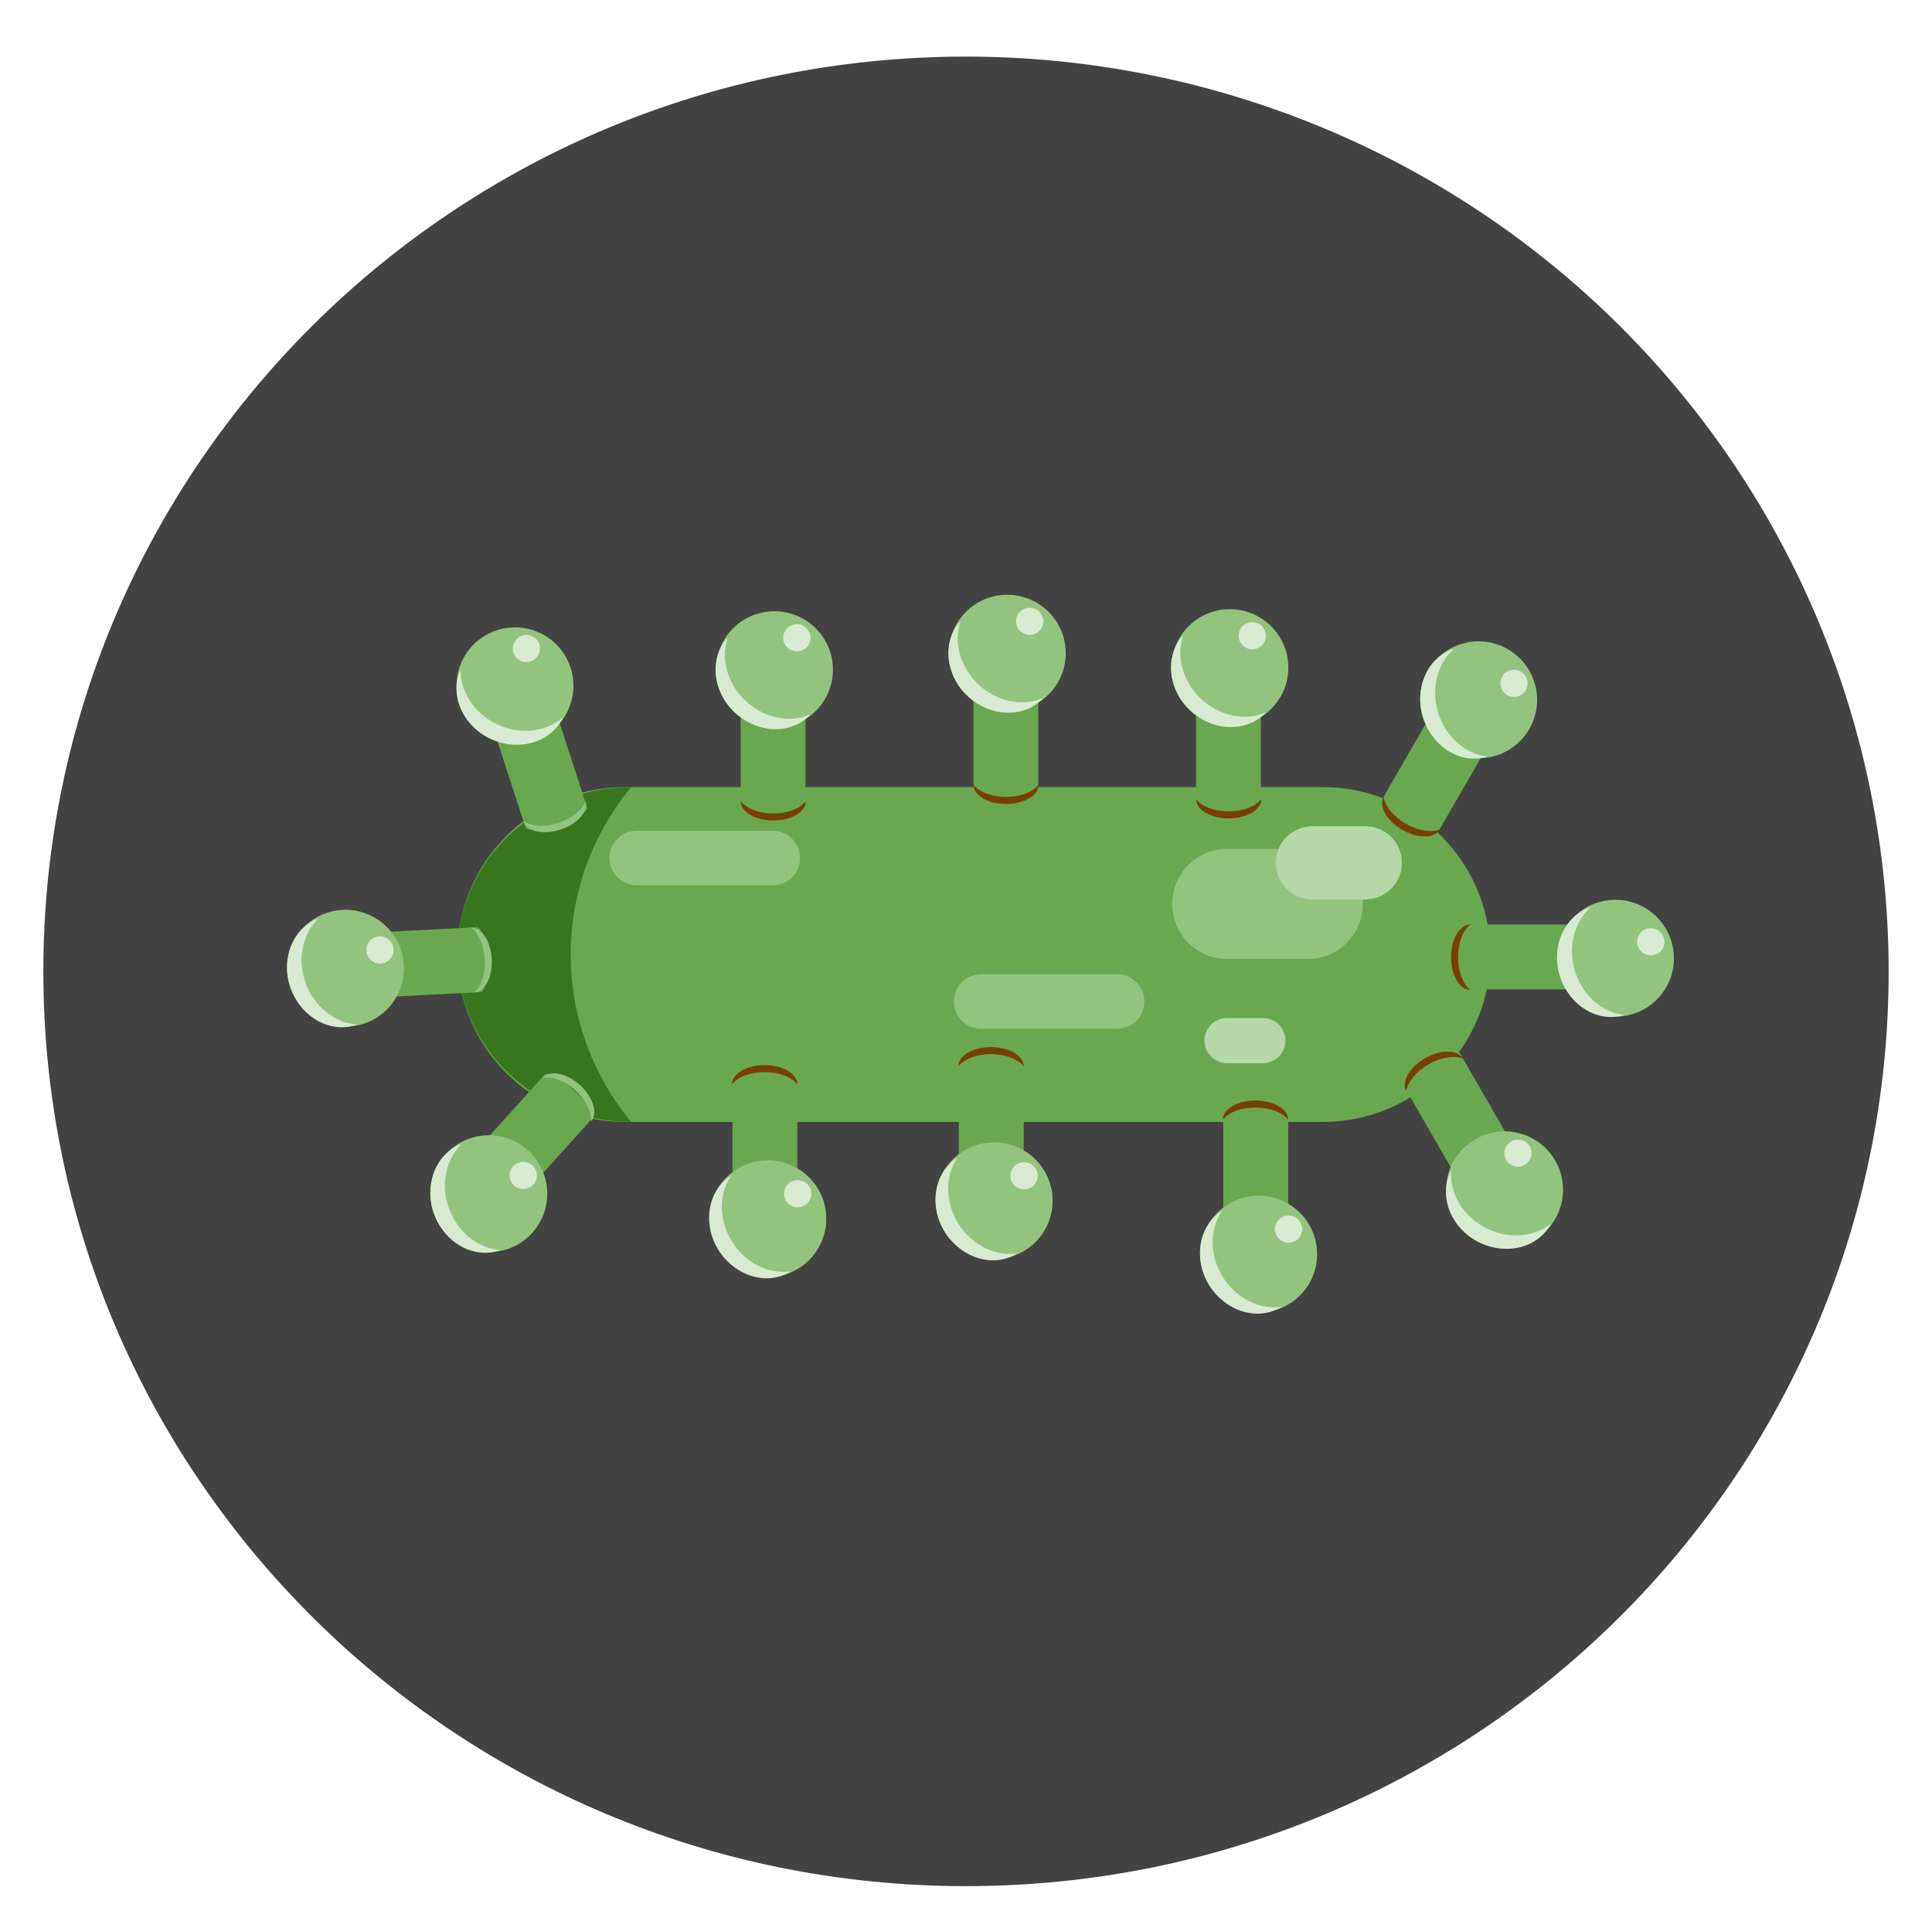 <svg version="1.1" viewBox="0.0 0.0 117.197 116.535" fill="none" stroke="none" stroke-linecap="square" stroke-miterlimit="10" xmlns:xlink="http://www.w3.org/1999/xlink" xmlns="http://www.w3.org/2000/svg"><clipPath id="p.0"><path d="m0 0l117.197 0l0 116.535l-117.197 0l0 -116.535z" clip-rule="nonzero"/></clipPath><g clip-path="url(#p.0)"><path fill="#000000" fill-opacity="0.0" d="m0 0l117.197 0l0 116.535l-117.197 0z" fill-rule="evenodd"/><path fill="#434343" d="m2.629 58.93l0 0c0 -30.65 25.058 -55.496 55.969 -55.496l0 0c14.844 0 29.08 5.847 39.576 16.254c10.496 10.408 16.393 24.523 16.393 39.242l0 0c0 30.65 -25.058 55.496 -55.969 55.496l0 0c-30.911 0 -55.969 -24.846 -55.969 -55.496z" fill-rule="evenodd"/><path fill="#6aa84f" d="m27.734 57.908l0 0c0 -5.61 4.548 -10.157 10.157 -10.157l42.362 0l0 0c2.694 0 5.278 1.07 7.182 2.975c1.905 1.905 2.975 4.488 2.975 7.182l0 0l0 0c0 5.61 -4.548 10.157 -10.157 10.157l-42.362 0c-5.61 0 -10.157 -4.548 -10.157 -10.157z" fill-rule="evenodd"/><path fill="#93c47d" d="m71.11 54.839l0 0c0 -1.844 1.495 -3.339 3.339 -3.339l4.882 0l0 0c0.885 0 1.735 0.352 2.361 0.978c0.626 0.626 0.978 1.475 0.978 2.361l0 0l0 0c0 1.844 -1.495 3.339 -3.339 3.339l-4.882 0c-1.844 0 -3.339 -1.495 -3.339 -3.339z" fill-rule="evenodd"/><path fill="#93c47d" d="m57.86 60.761l0 0c0 -0.913 0.74 -1.654 1.654 -1.654l8.252 0c0.439 0 0.859 0.174 1.169 0.484c0.31 0.31 0.484 0.731 0.484 1.169l0 0l0 0c0 0.913 -0.74 1.654 -1.654 1.654l-8.252 0c-0.913 0 -1.654 -0.74 -1.654 -1.654z" fill-rule="evenodd"/><path fill="#b6d7a8" d="m77.389 52.346l0 0c0 -1.226 0.994 -2.22 2.22 -2.22l3.213 0l0 0c0.589 0 1.154 0.234 1.57 0.65c0.416 0.416 0.65 0.981 0.65 1.57l0 0l0 0c0 1.226 -0.994 2.22 -2.22 2.22l-3.213 0c-1.226 0 -2.22 -0.994 -2.22 -2.22z" fill-rule="evenodd"/><path fill="#b6d7a8" d="m73.063 63.131l0 0c0 -0.757 0.613 -1.37 1.37 -1.37l2.173 0l0 0c0.363 0 0.712 0.144 0.969 0.401c0.257 0.257 0.401 0.605 0.401 0.969l0 0l0 0c0 0.757 -0.613 1.37 -1.37 1.37l-2.173 0c-0.757 0 -1.37 -0.613 -1.37 -1.37z" fill-rule="evenodd"/><path fill="#38761d" d="m38.285 68.065l0 0c-5.827 0 -10.551 -4.548 -10.551 -10.157c0 -5.61 4.724 -10.157 10.551 -10.157l0 0c-4.891 5.953 -4.891 14.362 0 20.315z" fill-rule="evenodd"/><path fill="#6aa84f" d="m44.928 42.622l0 0c0 0.271 0.88 0.491 1.965 0.491c1.085 0 1.965 -0.22 1.965 -0.491l0 6.357c0 0.271 -0.88 0.491 -1.965 0.491c-1.085 0 -1.965 -0.22 -1.965 -0.491z" fill-rule="evenodd"/><path fill="#a5ca95" d="m44.928 42.622l0 0c0 -0.271 0.88 -0.491 1.965 -0.491c1.085 0 1.965 0.22 1.965 0.491l0 0c0 0.271 -0.88 0.491 -1.965 0.491c-1.085 0 -1.965 -0.22 -1.965 -0.491z" fill-rule="evenodd"/><path fill="#000000" fill-opacity="0.0" d="m48.858 42.622l0 0c0 0.271 -0.88 0.491 -1.965 0.491c-1.085 0 -1.965 -0.22 -1.965 -0.491l0 0c0 -0.271 0.88 -0.491 1.965 -0.491c1.085 0 1.965 0.22 1.965 0.491l0 6.357c0 0.271 -0.88 0.491 -1.965 0.491c-1.085 0 -1.965 -0.22 -1.965 -0.491l0 -6.357" fill-rule="evenodd"/><path fill="#783f04" d="m48.884 48.604l0 0c0 0.647 -0.885 1.172 -1.978 1.172c-1.092 0 -1.978 -0.525 -1.978 -1.172l0 0c0.359 0.455 1.13 0.745 1.978 0.745c0.847 0 1.618 -0.291 1.978 -0.745z" fill-rule="evenodd"/><path fill="#93c47d" d="m43.43 40.626l0 0c0 -1.957 1.588 -3.543 3.548 -3.543l0 0c0.941 0 1.843 0.373 2.509 1.038c0.665 0.664 1.039 1.565 1.039 2.505l0 0c0 1.957 -1.588 3.543 -3.548 3.543l0 0c-1.959 0 -3.548 -1.586 -3.548 -3.543z" fill-rule="evenodd"/><path fill="#d9ead3" d="m47.511 38.692l0 0c0 -0.454 0.37 -0.822 0.827 -0.822l0 0c0.219 0 0.43 0.087 0.585 0.241c0.155 0.154 0.242 0.363 0.242 0.582l0 0c0 0.454 -0.37 0.822 -0.827 0.822l0 0c-0.457 0 -0.827 -0.368 -0.827 -0.822z" fill-rule="evenodd"/><path fill="#d9ead3" d="m49.158 43.347l0 0c-1.135 1.227 -3.179 1.179 -4.564 -0.107c-1.385 -1.286 -1.588 -3.324 -0.453 -4.551l0 0c-0.444 1.29 -0.006 2.817 1.104 3.847c1.109 1.03 2.663 1.352 3.913 0.81z" fill-rule="evenodd"/><path fill="#6aa84f" d="m59.051 41.622l0 0c0 0.271 0.88 0.491 1.965 0.491c1.085 0 1.965 -0.22 1.965 -0.491l0 6.357c0 0.271 -0.88 0.491 -1.965 0.491c-1.085 0 -1.965 -0.22 -1.965 -0.491z" fill-rule="evenodd"/><path fill="#a5ca95" d="m59.051 41.622l0 0c0 -0.271 0.88 -0.491 1.965 -0.491c1.085 0 1.965 0.22 1.965 0.491l0 0c0 0.271 -0.88 0.491 -1.965 0.491c-1.085 0 -1.965 -0.22 -1.965 -0.491z" fill-rule="evenodd"/><path fill="#000000" fill-opacity="0.0" d="m62.982 41.622l0 0c0 0.271 -0.88 0.491 -1.965 0.491c-1.085 0 -1.965 -0.22 -1.965 -0.491l0 0c0 -0.271 0.88 -0.491 1.965 -0.491c1.085 0 1.965 0.22 1.965 0.491l0 6.357c0 0.271 -0.88 0.491 -1.965 0.491c-1.085 0 -1.965 -0.22 -1.965 -0.491l0 -6.357" fill-rule="evenodd"/><path fill="#783f04" d="m63.007 47.604l0 0c0 0.647 -0.885 1.172 -1.978 1.172c-1.092 0 -1.978 -0.525 -1.978 -1.172l0 0c0.359 0.455 1.13 0.745 1.978 0.745c0.847 0 1.618 -0.291 1.978 -0.745z" fill-rule="evenodd"/><path fill="#93c47d" d="m57.553 39.626l0 0c0 -1.957 1.588 -3.543 3.548 -3.543l0 0c0.941 0 1.843 0.373 2.509 1.038c0.665 0.664 1.039 1.565 1.039 2.505l0 0c0 1.957 -1.588 3.543 -3.548 3.543l0 0c-1.959 0 -3.548 -1.586 -3.548 -3.543z" fill-rule="evenodd"/><path fill="#d9ead3" d="m61.634 37.692l0 0c0 -0.454 0.37 -0.822 0.827 -0.822l0 0c0.219 0 0.43 0.087 0.585 0.241c0.155 0.154 0.242 0.363 0.242 0.582l0 0c0 0.454 -0.37 0.822 -0.827 0.822l0 0c-0.457 0 -0.827 -0.368 -0.827 -0.822z" fill-rule="evenodd"/><path fill="#d9ead3" d="m63.281 42.347l0 0c-1.135 1.227 -3.179 1.179 -4.564 -0.107c-1.385 -1.286 -1.588 -3.324 -0.453 -4.551l0 0c-0.444 1.29 -0.006 2.817 1.104 3.847c1.109 1.03 2.663 1.352 3.913 0.81z" fill-rule="evenodd"/><path fill="#6aa84f" d="m72.554 42.497l0 0c0 0.271 0.88 0.491 1.965 0.491c1.085 0 1.965 -0.22 1.965 -0.491l0 6.357c0 0.271 -0.88 0.491 -1.965 0.491c-1.085 0 -1.965 -0.22 -1.965 -0.491z" fill-rule="evenodd"/><path fill="#a5ca95" d="m72.554 42.497l0 0c0 -0.271 0.88 -0.491 1.965 -0.491c1.085 0 1.965 0.22 1.965 0.491l0 0c0 0.271 -0.88 0.491 -1.965 0.491c-1.085 0 -1.965 -0.22 -1.965 -0.491z" fill-rule="evenodd"/><path fill="#000000" fill-opacity="0.0" d="m76.484 42.497l0 0c0 0.271 -0.88 0.491 -1.965 0.491c-1.085 0 -1.965 -0.22 -1.965 -0.491l0 0c0 -0.271 0.88 -0.491 1.965 -0.491c1.085 0 1.965 0.22 1.965 0.491l0 6.357c0 0.271 -0.88 0.491 -1.965 0.491c-1.085 0 -1.965 -0.22 -1.965 -0.491l0 -6.357" fill-rule="evenodd"/><path fill="#783f04" d="m76.509 48.479l0 0c0 0.647 -0.885 1.172 -1.978 1.172c-1.092 0 -1.978 -0.525 -1.978 -1.172l0 0c0.359 0.455 1.13 0.745 1.978 0.745c0.847 0 1.618 -0.291 1.978 -0.745z" fill-rule="evenodd"/><path fill="#93c47d" d="m71.056 40.501l0 0c0 -1.957 1.588 -3.543 3.548 -3.543l0 0c0.941 0 1.843 0.373 2.509 1.038c0.665 0.664 1.039 1.565 1.039 2.505l0 0c0 1.957 -1.588 3.543 -3.548 3.543l0 0c-1.959 0 -3.548 -1.586 -3.548 -3.543z" fill-rule="evenodd"/><path fill="#d9ead3" d="m75.137 38.567l0 0c0 -0.454 0.37 -0.822 0.827 -0.822l0 0c0.219 0 0.43 0.087 0.585 0.241c0.155 0.154 0.242 0.363 0.242 0.582l0 0c0 0.454 -0.37 0.822 -0.827 0.822l0 0c-0.457 0 -0.827 -0.368 -0.827 -0.822z" fill-rule="evenodd"/><path fill="#d9ead3" d="m76.783 43.222l0 0c-1.135 1.227 -3.179 1.179 -4.564 -0.107c-1.385 -1.286 -1.588 -3.324 -0.453 -4.551l0 0c-0.444 1.29 -0.006 2.817 1.104 3.847c1.109 1.03 2.663 1.352 3.913 0.81z" fill-rule="evenodd"/><path fill="#6aa84f" d="m29.906 44.136l0 0c0.084 0.258 0.988 0.195 2.021 -0.14c1.032 -0.335 1.801 -0.816 1.717 -1.075l1.964 6.046c0.084 0.258 -0.685 0.739 -1.717 1.075c-1.032 0.335 -1.937 0.398 -2.021 0.14z" fill-rule="evenodd"/><path fill="#a5ca95" d="m29.906 44.136l0 0c-0.084 -0.258 0.685 -0.739 1.717 -1.075c1.032 -0.335 1.937 -0.398 2.021 -0.14l0 0c0.084 0.258 -0.685 0.739 -1.717 1.075c-1.032 0.335 -1.937 0.398 -2.021 0.14z" fill-rule="evenodd"/><path fill="#000000" fill-opacity="0.0" d="m33.644 42.921l0 0c0.084 0.258 -0.685 0.739 -1.717 1.075c-1.032 0.335 -1.937 0.398 -2.021 0.14l0 0c-0.084 -0.258 0.685 -0.739 1.717 -1.075c1.032 -0.335 1.937 -0.398 2.021 -0.14l1.964 6.046c0.084 0.258 -0.685 0.739 -1.717 1.075c-1.032 0.335 -1.937 0.398 -2.021 0.14l-1.964 -6.046" fill-rule="evenodd"/><path fill="#93c47d" d="m35.516 48.602l0 0c0.2 0.616 -0.48 1.389 -1.519 1.726c-1.039 0.338 -2.043 0.112 -2.243 -0.504l0 0c0.482 0.322 1.305 0.36 2.111 0.098c0.806 -0.262 1.449 -0.776 1.65 -1.32z" fill-rule="evenodd"/><path fill="#93c47d" d="m27.865 42.7l0 0c-0.605 -1.861 0.416 -3.86 2.279 -4.466l0 0c0.895 -0.291 1.868 -0.215 2.706 0.212c0.838 0.426 1.472 1.168 1.762 2.061l0 0c0.605 1.861 -0.416 3.86 -2.279 4.466l0 0c-1.863 0.606 -3.864 -0.412 -4.469 -2.273z" fill-rule="evenodd"/><path fill="#d9ead3" d="m31.148 39.6l0 0c-0.14 -0.432 0.098 -0.897 0.532 -1.038l0 0c0.209 -0.068 0.435 -0.05 0.631 0.048c0.195 0.099 0.343 0.271 0.41 0.478l0 0c0.14 0.432 -0.098 0.897 -0.532 1.038l0 0c-0.434 0.141 -0.9 -0.095 -1.041 -0.527z" fill-rule="evenodd"/><path fill="#d9ead3" d="m34.152 43.518l0 0c-0.7 1.518 -2.658 2.104 -4.373 1.309c-1.715 -0.795 -2.537 -2.67 -1.837 -4.188l0 0c-0.024 1.364 0.865 2.681 2.238 3.318c1.373 0.637 2.95 0.463 3.972 -0.439z" fill-rule="evenodd"/><path fill="#6aa84f" d="m22.798 60.516l0 0c0.272 -0.014 0.443 -0.907 0.382 -1.994c-0.061 -1.087 -0.331 -1.957 -0.602 -1.943l6.354 -0.327c0.272 -0.014 0.542 0.856 0.602 1.943c0.061 1.087 -0.11 1.98 -0.382 1.994z" fill-rule="evenodd"/><path fill="#a5ca95" d="m22.798 60.516l0 0c-0.272 0.014 -0.542 -0.856 -0.602 -1.943c-0.061 -1.087 0.11 -1.98 0.382 -1.994l0 0c0.272 -0.014 0.542 0.856 0.602 1.943c0.061 1.087 -0.11 1.98 -0.382 1.994z" fill-rule="evenodd"/><path fill="#000000" fill-opacity="0.0" d="m22.578 56.579l0 0c0.272 -0.014 0.542 0.856 0.602 1.943c0.061 1.087 -0.11 1.98 -0.382 1.994l0 0c-0.272 0.014 -0.542 -0.856 -0.602 -1.943c-0.061 -1.087 0.11 -1.98 0.382 -1.994l6.354 -0.327c0.272 -0.014 0.542 0.856 0.602 1.943c0.061 1.087 -0.11 1.98 -0.382 1.994l-6.354 0.327" fill-rule="evenodd"/><path fill="#93c47d" d="m28.554 56.269l0 0c0.644 -0.035 1.215 0.818 1.276 1.906c0.061 1.087 -0.412 1.997 -1.055 2.031l0 0c0.432 -0.382 0.678 -1.165 0.631 -2.009c-0.047 -0.843 -0.379 -1.595 -0.851 -1.928z" fill-rule="evenodd"/><path fill="#93c47d" d="m17.797 57.128l0 0c0.888 -1.743 3.023 -2.435 4.768 -1.546l0 0c0.838 0.427 1.473 1.169 1.765 2.063c0.291 0.894 0.216 1.866 -0.211 2.704l0 0c-0.888 1.743 -3.023 2.435 -4.768 1.546l0 0c-1.746 -0.889 -2.442 -3.024 -1.554 -4.767z" fill-rule="evenodd"/><path fill="#d9ead3" d="m22.311 57.257l0 0c0.206 -0.405 0.703 -0.565 1.11 -0.357l0 0c0.195 0.1 0.344 0.272 0.412 0.48c0.068 0.208 0.051 0.434 -0.048 0.628l0 0c-0.206 0.405 -0.703 0.565 -1.11 0.357l0 0c-0.407 -0.207 -0.57 -0.703 -0.364 -1.108z" fill-rule="evenodd"/><path fill="#d9ead3" d="m21.666 62.152l0 0c-1.568 0.578 -3.367 -0.392 -4.018 -2.167c-0.651 -1.775 0.093 -3.682 1.661 -4.26l0 0c-0.981 0.948 -1.283 2.508 -0.762 3.929c0.521 1.421 1.76 2.413 3.119 2.498z" fill-rule="evenodd"/><path fill="#6aa84f" d="m31.699 72.543l0 0c0.182 -0.201 -0.327 -0.95 -1.136 -1.672c-0.809 -0.722 -1.612 -1.144 -1.793 -0.943l4.256 -4.72c0.182 -0.201 0.984 0.221 1.793 0.943c0.809 0.722 1.317 1.47 1.136 1.672z" fill-rule="evenodd"/><path fill="#a5ca95" d="m31.699 72.543l0 0c-0.182 0.201 -0.984 -0.221 -1.793 -0.943c-0.809 -0.722 -1.317 -1.47 -1.136 -1.672l0 0c0.182 -0.201 0.984 0.221 1.793 0.943c0.809 0.722 1.317 1.47 1.136 1.672z" fill-rule="evenodd"/><path fill="#000000" fill-opacity="0.0" d="m28.77 69.929l0 0c0.182 -0.201 0.984 0.221 1.793 0.943c0.809 0.722 1.317 1.47 1.136 1.672l0 0c-0.182 0.201 -0.984 -0.221 -1.793 -0.943c-0.809 -0.722 -1.317 -1.47 -1.136 -1.672l4.256 -4.72c0.182 -0.201 0.984 0.221 1.793 0.943c0.809 0.722 1.317 1.47 1.136 1.672l-4.256 4.72" fill-rule="evenodd"/><path fill="#93c47d" d="m32.926 65.386l0 0c0.435 -0.487 1.443 -0.29 2.252 0.441c0.809 0.731 1.112 1.718 0.677 2.205l0 0c0.039 -0.583 -0.336 -1.317 -0.964 -1.884c-0.628 -0.567 -1.394 -0.864 -1.965 -0.762z" fill-rule="evenodd"/><path fill="#93c47d" d="m26.49 70.807l0 0c0.887 -1.744 3.021 -2.437 4.767 -1.547l0 0c0.838 0.427 1.473 1.169 1.765 2.064c0.292 0.894 0.216 1.867 -0.21 2.705l0 0c-0.887 1.744 -3.021 2.437 -4.767 1.547l0 0c-1.746 -0.889 -2.442 -3.024 -1.556 -4.768z" fill-rule="evenodd"/><path fill="#d9ead3" d="m31.003 70.935l0 0c0.206 -0.405 0.703 -0.565 1.11 -0.358l0 0c0.195 0.1 0.344 0.272 0.412 0.48c0.068 0.208 0.051 0.434 -0.048 0.628l0 0c-0.206 0.405 -0.703 0.565 -1.11 0.358l0 0c-0.407 -0.207 -0.57 -0.704 -0.364 -1.108z" fill-rule="evenodd"/><path fill="#d9ead3" d="m30.36 75.832l0 0c-1.568 0.579 -3.367 -0.391 -4.018 -2.167c-0.651 -1.775 0.091 -3.684 1.659 -4.262l0 0c-0.98 0.948 -1.282 2.509 -0.76 3.93c0.522 1.422 1.76 2.414 3.119 2.498z" fill-rule="evenodd"/><path fill="#6aa84f" d="m48.37 71.769l0 0c0 -0.272 -0.881 -0.492 -1.969 -0.492c-1.087 0 -1.969 0.22 -1.969 0.492l0 -6.354c0 -0.272 0.881 -0.492 1.969 -0.492c1.087 0 1.969 0.22 1.969 0.492z" fill-rule="evenodd"/><path fill="#a5ca95" d="m48.37 71.769l0 0c0 0.272 -0.881 0.492 -1.969 0.492c-1.087 0 -1.969 -0.22 -1.969 -0.492l0 0c0 -0.272 0.881 -0.492 1.969 -0.492c1.087 0 1.969 0.22 1.969 0.492z" fill-rule="evenodd"/><path fill="#000000" fill-opacity="0.0" d="m44.433 71.769l0 0c0 -0.272 0.881 -0.492 1.969 -0.492c1.087 0 1.969 0.22 1.969 0.492l0 0c0 0.272 -0.881 0.492 -1.969 0.492c-1.087 0 -1.969 -0.22 -1.969 -0.492l0 -6.354c0 -0.272 0.881 -0.492 1.969 -0.492c1.087 0 1.969 0.22 1.969 0.492l0 6.354" fill-rule="evenodd"/><path fill="#93c47d" d="m43.15 73.019l0 0c0.507 -1.89 2.451 -3.011 4.344 -2.504l0 0c0.909 0.243 1.684 0.837 2.154 1.651c0.471 0.814 0.598 1.781 0.355 2.688l0 0c-0.507 1.89 -2.451 3.011 -4.344 2.504l0 0c-1.892 -0.507 -3.016 -2.45 -2.509 -4.34z" fill-rule="evenodd"/><path fill="#d9ead3" d="m47.592 72.207l0 0c0.118 -0.439 0.57 -0.699 1.012 -0.58l0 0c0.212 0.057 0.393 0.195 0.502 0.384c0.11 0.189 0.14 0.414 0.083 0.624l0 0c-0.118 0.439 -0.57 0.699 -1.012 0.58l0 0c-0.441 -0.118 -0.703 -0.57 -0.586 -1.008z" fill-rule="evenodd"/><path fill="#d9ead3" d="m47.978 77.129l0 0c-1.414 0.892 -3.375 0.317 -4.38 -1.284c-1.005 -1.601 -0.673 -3.621 0.741 -4.513l0 0c-0.763 1.131 -0.735 2.72 0.07 4.002c0.805 1.282 2.222 1.995 3.57 1.795z" fill-rule="evenodd"/><path fill="#783f04" d="m44.401 65.781l0 0c0 -0.644 0.888 -1.165 1.984 -1.165c1.096 0 1.984 0.522 1.984 1.165l0 0c-0.361 -0.452 -1.134 -0.741 -1.984 -0.741c-0.85 0 -1.624 0.289 -1.984 0.741z" fill-rule="evenodd"/><path fill="#6aa84f" d="m62.099 70.678l0 0c0 -0.272 -0.881 -0.492 -1.969 -0.492c-1.087 0 -1.969 0.22 -1.969 0.492l0 -6.354c0 -0.272 0.881 -0.492 1.969 -0.492c1.087 0 1.969 0.22 1.969 0.492z" fill-rule="evenodd"/><path fill="#a5ca95" d="m62.099 70.678l0 0c0 0.272 -0.881 0.492 -1.969 0.492c-1.087 0 -1.969 -0.22 -1.969 -0.492l0 0c0 -0.272 0.881 -0.492 1.969 -0.492c1.087 0 1.969 0.22 1.969 0.492z" fill-rule="evenodd"/><path fill="#000000" fill-opacity="0.0" d="m58.162 70.678l0 0c0 -0.272 0.881 -0.492 1.969 -0.492c1.087 0 1.969 0.22 1.969 0.492l0 0c0 0.272 -0.881 0.492 -1.969 0.492c-1.087 0 -1.969 -0.22 -1.969 -0.492l0 -6.354c0 -0.272 0.881 -0.492 1.969 -0.492c1.087 0 1.969 0.22 1.969 0.492l0 6.354" fill-rule="evenodd"/><path fill="#93c47d" d="m56.88 71.928l0 0c0.507 -1.89 2.451 -3.011 4.344 -2.504l0 0c0.909 0.243 1.684 0.837 2.154 1.651c0.471 0.814 0.598 1.781 0.355 2.688l0 0c-0.507 1.89 -2.451 3.011 -4.344 2.504l0 0c-1.892 -0.507 -3.016 -2.45 -2.509 -4.34z" fill-rule="evenodd"/><path fill="#d9ead3" d="m61.322 71.116l0 0c0.118 -0.439 0.57 -0.699 1.012 -0.58l0 0c0.212 0.057 0.393 0.195 0.502 0.384c0.11 0.189 0.14 0.414 0.083 0.624l0 0c-0.118 0.439 -0.57 0.699 -1.012 0.58l0 0c-0.441 -0.118 -0.703 -0.57 -0.586 -1.008z" fill-rule="evenodd"/><path fill="#d9ead3" d="m61.707 76.038l0 0c-1.414 0.892 -3.375 0.317 -4.38 -1.284c-1.005 -1.601 -0.673 -3.621 0.741 -4.513l0 0c-0.763 1.131 -0.735 2.72 0.07 4.002c0.805 1.282 2.222 1.995 3.57 1.795z" fill-rule="evenodd"/><path fill="#783f04" d="m58.131 64.69l0 0c0 -0.644 0.888 -1.165 1.984 -1.165c1.096 0 1.984 0.522 1.984 1.165l0 0c-0.361 -0.452 -1.134 -0.741 -1.984 -0.741c-0.85 0 -1.624 0.289 -1.984 0.741z" fill-rule="evenodd"/><path fill="#6aa84f" d="m78.143 73.915l0 0c0 -0.272 -0.881 -0.492 -1.969 -0.492c-1.087 0 -1.969 0.22 -1.969 0.492l0 -6.354c0 -0.272 0.881 -0.492 1.969 -0.492c1.087 0 1.969 0.22 1.969 0.492z" fill-rule="evenodd"/><path fill="#a5ca95" d="m78.143 73.915l0 0c0 0.272 -0.881 0.492 -1.969 0.492c-1.087 0 -1.969 -0.22 -1.969 -0.492l0 0c0 -0.272 0.881 -0.492 1.969 -0.492c1.087 0 1.969 0.22 1.969 0.492z" fill-rule="evenodd"/><path fill="#000000" fill-opacity="0.0" d="m74.206 73.915l0 0c0 -0.272 0.881 -0.492 1.969 -0.492c1.087 0 1.969 0.22 1.969 0.492l0 0c0 0.272 -0.881 0.492 -1.969 0.492c-1.087 0 -1.969 -0.22 -1.969 -0.492l0 -6.354c0 -0.272 0.881 -0.492 1.969 -0.492c1.087 0 1.969 0.22 1.969 0.492l0 6.354" fill-rule="evenodd"/><path fill="#93c47d" d="m72.923 75.165l0 0c0.507 -1.89 2.451 -3.011 4.344 -2.504l0 0c0.909 0.243 1.684 0.837 2.154 1.651c0.471 0.814 0.598 1.781 0.355 2.688l0 0c-0.507 1.89 -2.451 3.011 -4.344 2.504l0 0c-1.892 -0.507 -3.016 -2.45 -2.509 -4.34z" fill-rule="evenodd"/><path fill="#d9ead3" d="m77.365 74.353l0 0c0.118 -0.439 0.57 -0.699 1.012 -0.58l0 0c0.212 0.057 0.393 0.195 0.502 0.384c0.11 0.189 0.14 0.414 0.083 0.624l0 0c-0.118 0.439 -0.57 0.699 -1.012 0.58l0 0c-0.441 -0.118 -0.703 -0.57 -0.586 -1.008z" fill-rule="evenodd"/><path fill="#d9ead3" d="m77.751 79.275l0 0c-1.414 0.892 -3.375 0.317 -4.38 -1.284c-1.005 -1.601 -0.673 -3.621 0.741 -4.513l0 0c-0.763 1.131 -0.735 2.72 0.07 4.002c0.805 1.282 2.222 1.995 3.569 1.795z" fill-rule="evenodd"/><path fill="#783f04" d="m74.174 67.928l0 0c0 -0.644 0.888 -1.165 1.984 -1.165c1.096 0 1.984 0.522 1.984 1.165l0 0c-0.361 -0.452 -1.134 -0.741 -1.984 -0.741c-0.85 0 -1.624 0.289 -1.984 0.741z" fill-rule="evenodd"/><path fill="#6aa84f" d="m86.923 43.157l0 0c-0.136 0.235 0.516 0.865 1.456 1.408c0.94 0.543 1.812 0.792 1.947 0.557l-3.179 5.505c-0.136 0.235 -1.008 -0.015 -1.947 -0.557c-0.94 -0.543 -1.592 -1.173 -1.456 -1.408z" fill-rule="evenodd"/><path fill="#a5ca95" d="m86.923 43.157l0 0c0.136 -0.235 1.008 0.015 1.947 0.557c0.94 0.543 1.592 1.173 1.456 1.408l0 0c-0.136 0.235 -1.008 -0.015 -1.947 -0.557c-0.94 -0.543 -1.592 -1.173 -1.456 -1.408z" fill-rule="evenodd"/><path fill="#000000" fill-opacity="0.0" d="m90.327 45.122l0 0c-0.136 0.235 -1.008 -0.015 -1.947 -0.557c-0.94 -0.543 -1.592 -1.173 -1.456 -1.408l0 0c0.136 -0.235 1.008 0.015 1.947 0.557c0.94 0.543 1.592 1.173 1.456 1.408l-3.179 5.505c-0.136 0.235 -1.008 -0.015 -1.947 -0.557c-0.94 -0.543 -1.592 -1.173 -1.456 -1.408l3.179 -5.505" fill-rule="evenodd"/><path fill="#783f04" d="m87.357 50.315l0 0c-0.324 0.561 -1.353 0.572 -2.299 0.026c-0.946 -0.546 -1.45 -1.443 -1.126 -2.004l0 0c0.084 0.574 0.606 1.211 1.34 1.635c0.734 0.424 1.547 0.558 2.085 0.343z" fill-rule="evenodd"/><path fill="#93c47d" d="m86.624 40.679l0 0c0.978 -1.694 3.147 -2.274 4.844 -1.294l0 0c0.815 0.471 1.41 1.245 1.654 2.153c0.244 0.908 0.117 1.875 -0.353 2.689l0 0c-0.978 1.694 -3.147 2.274 -4.844 1.294l0 0c-1.697 -0.98 -2.279 -3.148 -1.301 -4.842z" fill-rule="evenodd"/><path fill="#d9ead3" d="m91.125 41.044l0 0c0.227 -0.393 0.732 -0.527 1.127 -0.299l0 0c0.19 0.11 0.329 0.29 0.386 0.501c0.057 0.211 0.028 0.436 -0.081 0.625l0 0c-0.227 0.393 -0.732 0.527 -1.127 0.299l0 0c-0.396 -0.228 -0.532 -0.732 -0.305 -1.126z" fill-rule="evenodd"/><path fill="#d9ead3" d="m90.223 45.899l0 0c-1.597 0.495 -3.342 -0.568 -3.899 -2.375c-0.557 -1.807 0.287 -3.672 1.884 -4.168l0 0c-1.029 0.895 -1.414 2.437 -0.968 3.884c0.446 1.447 1.63 2.502 2.983 2.659z" fill-rule="evenodd"/><path fill="#6aa84f" d="m91.737 69.405l0 0c-0.136 -0.235 -1.009 0.014 -1.951 0.558c-0.941 0.544 -1.595 1.175 -1.459 1.41l-3.177 -5.503c-0.136 -0.235 0.517 -0.867 1.459 -1.41c0.941 -0.544 1.815 -0.793 1.951 -0.558z" fill-rule="evenodd"/><path fill="#a5ca95" d="m91.737 69.405l0 0c0.136 0.235 -0.517 0.867 -1.459 1.41c-0.941 0.544 -1.815 0.793 -1.951 0.558l0 0c-0.136 -0.235 0.517 -0.867 1.459 -1.41c0.941 -0.544 1.815 -0.793 1.951 -0.558z" fill-rule="evenodd"/><path fill="#000000" fill-opacity="0.0" d="m88.328 71.374l0 0c-0.136 -0.235 0.517 -0.867 1.459 -1.41c0.941 -0.544 1.815 -0.793 1.951 -0.558l0 0c0.136 0.235 -0.517 0.867 -1.459 1.41c-0.941 0.544 -1.815 0.793 -1.951 0.558l-3.177 -5.503c-0.136 -0.235 0.517 -0.867 1.459 -1.41c0.941 -0.544 1.815 -0.793 1.951 -0.558l3.177 5.503" fill-rule="evenodd"/><path fill="#93c47d" d="m87.842 73.097l0 0c-0.506 -1.89 0.617 -3.833 2.51 -4.34l0 0c0.909 -0.244 1.877 -0.117 2.691 0.353c0.814 0.469 1.409 1.243 1.652 2.151l0 0c0.506 1.89 -0.617 3.833 -2.51 4.34l0 0c-1.892 0.507 -3.837 -0.614 -4.343 -2.503z" fill-rule="evenodd"/><path fill="#d9ead3" d="m91.283 70.173l0 0c-0.118 -0.439 0.145 -0.89 0.586 -1.008l0 0c0.212 -0.057 0.437 -0.028 0.627 0.081c0.19 0.109 0.328 0.288 0.384 0.499l0 0c0.118 0.439 -0.145 0.89 -0.586 1.008l0 0c-0.441 0.118 -0.894 -0.142 -1.011 -0.58z" fill-rule="evenodd"/><path fill="#d9ead3" d="m94.077 74.243l0 0c-0.779 1.479 -2.765 1.962 -4.435 1.078c-1.671 -0.884 -2.394 -2.799 -1.615 -4.278l0 0c-0.095 1.361 0.723 2.723 2.061 3.43c1.338 0.708 2.922 0.616 3.989 -0.23z" fill-rule="evenodd"/><path fill="#783f04" d="m85.306 66.204l0 0c-0.322 -0.557 0.187 -1.453 1.136 -2.001c0.949 -0.548 1.979 -0.54 2.301 0.017l0 0c-0.538 -0.211 -1.353 -0.075 -2.089 0.35c-0.736 0.425 -1.262 1.062 -1.348 1.634z" fill-rule="evenodd"/><path fill="#6aa84f" d="m95.175 56.087l0 0c-0.272 0 -0.492 0.881 -0.492 1.969c0 1.087 0.22 1.969 0.492 1.969l-6.354 0c-0.272 0 -0.492 -0.881 -0.492 -1.969c0 -1.087 0.22 -1.969 0.492 -1.969z" fill-rule="evenodd"/><path fill="#a5ca95" d="m95.175 56.087l0 0c0.272 0 0.492 0.881 0.492 1.969c0 1.087 -0.22 1.969 -0.492 1.969l0 0c-0.272 0 -0.492 -0.881 -0.492 -1.969c0 -1.087 0.22 -1.969 0.492 -1.969z" fill-rule="evenodd"/><path fill="#000000" fill-opacity="0.0" d="m95.175 60.024l0 0c-0.272 0 -0.492 -0.881 -0.492 -1.969c0 -1.087 0.22 -1.969 0.492 -1.969l0 0c0.272 0 0.492 0.881 0.492 1.969c0 1.087 -0.22 1.969 -0.492 1.969l-6.354 0c-0.272 0 -0.492 -0.881 -0.492 -1.969c0 -1.087 0.22 -1.969 0.492 -1.969l6.354 0" fill-rule="evenodd"/><path fill="#93c47d" d="m94.923 56.358l0 0c0.978 -1.694 3.146 -2.273 4.843 -1.294l0 0c0.815 0.47 1.41 1.245 1.654 2.153c0.244 0.908 0.117 1.875 -0.352 2.689l0 0c-0.978 1.694 -3.146 2.273 -4.843 1.294l0 0c-1.697 -0.98 -2.279 -3.147 -1.301 -4.841z" fill-rule="evenodd"/><path fill="#d9ead3" d="m99.423 56.723l0 0c0.227 -0.393 0.732 -0.527 1.127 -0.299l0 0c0.19 0.11 0.329 0.29 0.386 0.501c0.057 0.211 0.028 0.436 -0.081 0.625l0 0c-0.227 0.393 -0.732 0.527 -1.127 0.299l0 0c-0.395 -0.228 -0.532 -0.732 -0.305 -1.125z" fill-rule="evenodd"/><path fill="#d9ead3" d="m98.522 61.577l0 0c-1.596 0.495 -3.342 -0.568 -3.898 -2.374c-0.557 -1.806 0.286 -3.672 1.883 -4.167l0 0c-1.029 0.895 -1.413 2.437 -0.968 3.883c0.446 1.447 1.63 2.502 2.983 2.658z" fill-rule="evenodd"/><path fill="#783f04" d="m89.187 60.056l0 0c-0.644 0 -1.165 -0.888 -1.165 -1.984c0 -1.096 0.522 -1.984 1.165 -1.984l0 0c-0.452 0.361 -0.741 1.134 -0.741 1.984c0 0.85 0.289 1.624 0.741 1.984z" fill-rule="evenodd"/><path fill="#93c47d" d="m36.97 52.053l0 0c0 -0.913 0.74 -1.654 1.654 -1.654l8.252 0c0.439 0 0.859 0.174 1.169 0.484c0.31 0.31 0.484 0.731 0.484 1.169l0 0l0 0c0 0.913 -0.74 1.654 -1.654 1.654l-8.252 0c-0.913 0 -1.654 -0.74 -1.654 -1.654z" fill-rule="evenodd"/></g></svg>